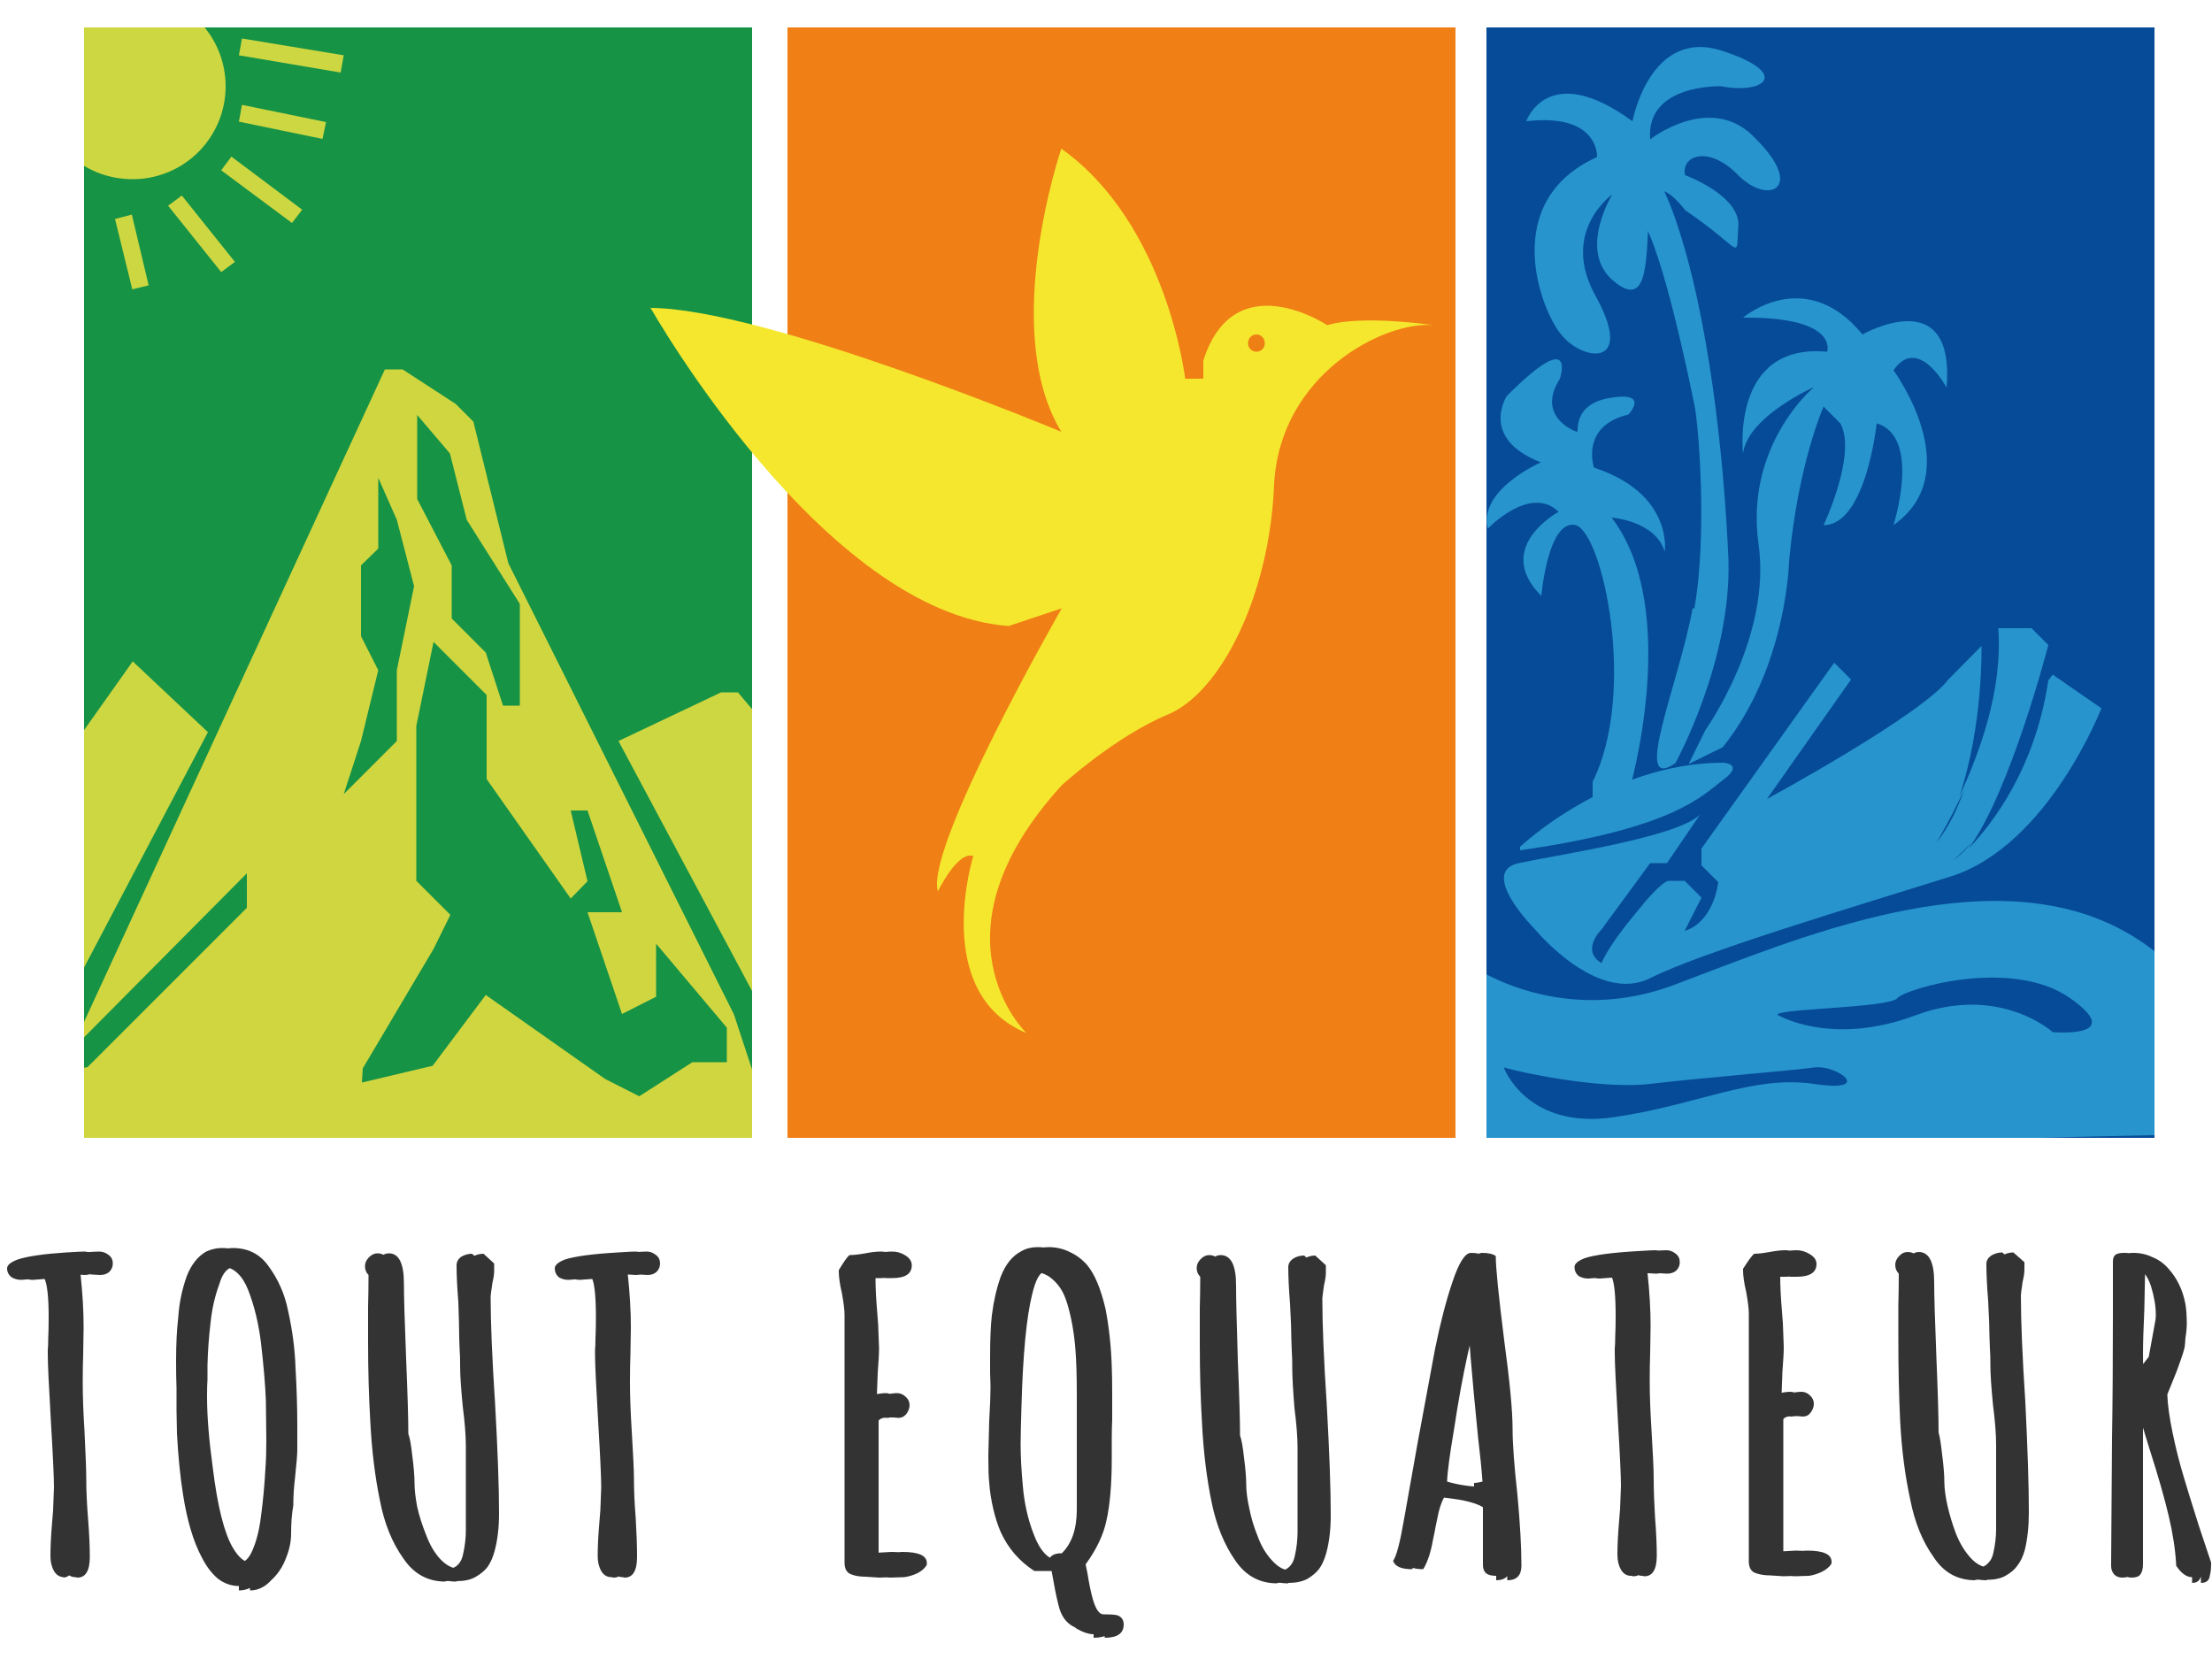 <?xml version="1.0" encoding="UTF-8"?>
<svg version="1.2" viewBox="0 0 500 375" xmlns="http://www.w3.org/2000/svg">
 <defs>
  <clipPath id="cp1">
   <path d="m170 7.7v251h-151v-251z"/>
  </clipPath>
  <clipPath id="cp2">
   <path d="m487 7.7v251h-151v-251z"/>
  </clipPath>
 </defs>
 <style>.text {
		fill: #333;
	}
    @media (prefers-color-scheme: dark) {
        .text {
		    fill: #fff;
		}
    }
    .s1{fill:#169345}.s3{fill:#cdd742}.s7{fill:#064b98}.s8{fill:#2794cd}</style>
 <g transform="translate(0,-1.5)">
  <path class="text" d="m17 358q-1.4 0-2.3-1.4-.8-1.4-.8-3.4 0-3.2.4-7.8l.2-2.5.2-5.2q0-3.3-.7-15-.6-12-.6-15v-1.1q.1-.8.1-2.6v-4.7q0-7-.9-8.9-.6 0-2.5.2l-2.7.2q-1.3 0-2.2-.6-1-.8-1-2 0-1.1 2.3-2 3.4-1.1 12-1.6 3.3-.2 3.9-.2 1.2 0 2.2.8.9.7.9 1.9 0 1.1-.8 1.9-.8.7-2.1.7l-1.7-.1q-.8-.1-1.7-.1h-1q.7 6.5.7 12l-.1 6.2q-.1 2.8-.1 6.3 0 4.6.4 11 .4 8 .4 11 0 3.7.4 8.7.4 5.1.4 8.7 0 4.7-2.8 4.7zm-2.5 0q-1.5 0-2.3-1.4t-.8-3.4q0-3.2.4-7.8l.2-2.5.2-5.2q0-3.3-.7-15-.7-12-.7-15v-1.1q.1-.8.1-2.6.1-1.9.1-4.7 0-7-1-8.9-.5 0-2.5.2l-2.7.2q-1.2 0-2.2-.6-1-.8-1-2 0-1.1 2.4-2 3.3-1.1 11-1.6 3.3-.2 4-.2 1.2 0 2.1.8 1 .7 1 1.9 0 1.1-.9 1.9-.8.7-2 .7l-1.7-.1q-.8-.1-1.8-.1h-.9q.6 6.5.6 12l-.1 6.2q-.1 2.8-.1 6.3 0 4.6.4 11 .5 8 .5 11 0 3.7.4 8.7.4 5.1.4 8.7 0 4.7-2.8 4.7zm42 2q-2.6 0-4.7-1.7-2.1-1.8-3.7-4.8-2.8-5.2-4.1-14-1-6.3-1.5-14l-.1-5.1v-5.2q-.1-2.5-.1-6 0-5.8.5-10 .4-4.7 1.9-9.2 1.6-3.9 4.5-5.6 1.7-.8 3.4-.8 5.2 0 8.1 4.1 3.3 4.5 4.4 10 1.5 6.7 1.7 13 .4 6.9.4 13v5.5q0 1.6-.5 6.2-.4 3.5-.4 6v.4q-.5 2.7-.5 6.4 0 2.7-1.2 5.6-1.1 2.9-3.3 4.9-2.1 2.3-4.8 2.3zm.2-5.3q1.9 0 3.3-3.6 1.1-3.1 1.6-7.7.6-4.6 1-10 .2-2.5.2-6.4l-.1-8.9q-.2-5.2-1.2-13-.8-6.6-2.9-12-.9-2.5-2.4-3.8-1.4-1.4-3.1-1.4-2.4 0-3.5 3.8-1.5 4-2 8.7-.6 5.1-.7 9.7v3.2q-.1 1.3-.1 3.6v.4q0 6.5 1.3 16 1.6 13 4.5 18 2 3.4 4.1 3.4zm-2.7 5.3q-2.6 0-4.8-1.7-2.1-1.8-3.6-4.8-2.8-5.2-4.2-14-1-6.3-1.4-14l-.1-5.1v-5.2q-.1-2.5-.1-6 0-5.8.5-10 .3-4.7 1.9-9.2 1.5-3.9 4.4-5.6 1.8-.8 3.5-.8 5.1 0 8.1 4.1 3.3 4.5 4.3 10 1.6 6.7 1.8 13 .4 6.9.4 13v5.5q0 1.6-.5 6.2-.4 3.5-.4 6v.4q-.6 2.7-.6 6.4 0 2.7-1.1 5.6-1.2 2.9-3.3 4.9-2.1 2.3-4.8 2.3zm.2-5.3q1.9 0 3.2-3.6 1.2-3.1 1.7-7.7.6-4.6.9-10 .2-2.5.2-6.4l-.1-8.9q-.2-5.2-1.1-13-.8-6.6-2.9-12-1-2.5-2.4-3.8-1.5-1.4-3.1-1.4-2.4 0-3.6 3.8-1.4 4-1.9 8.7-.6 5.1-.7 9.7l-.1 3.2q-.1 1.3-.1 3.6v.4q0 6.5 1.4 16 1.5 13 4.5 18 1.9 3.4 4.1 3.4zm49 4.3q-6 0-9.5-5.2-3.7-5.3-5.3-13-1.7-8.2-2.2-18-.5-8.5-.5-18v-8q.1-3.4.1-7.1-.7-.8-.7-2 0-1.1.8-2 .9-.9 2-.9 3.4 0 3.4 6.8 0 4.4.5 17 .5 12 .5 17 .5 1.3.9 5 .5 3.8.5 6.2 0 2.1.6 5.3.7 3.1 2 6.3 1.2 3.3 3.2 5.5 2.1 2.2 4.3 2.2 1.3 0 2.2-.9 1-.9 1.3-2.5.5-2.7.5-5.3v-19q0-3.6-.6-9-.6-6.1-.6-9.2v-.7q0-1.5-.1-2.8l-.1-2.8q0-2.7-.3-8.1-.4-5-.4-8.3 0-1.1 1.1-1.9 1.1-.7 2.5-.7l2.4 2.2v1.6q0 1.2-.4 2.8-.4 2.7-.4 3.1 0 8.8 1 24 .9 16 .9 25 0 4.8-1 8.5-.6 2.2-1.6 3.6-1 1.3-2.8 2.3-1.6.9-4.2.9zm-2.5 0q-6 0-9.5-5.2-3.8-5.3-5.3-13-1.7-8.2-2.2-18-.5-8.5-.5-18v-8q.1-3.4.1-7.1-.8-.8-.8-2 0-1.1.9-2t1.9-.9q3.5 0 3.5 6.8 0 4.4.5 17 .5 12 .5 17 .4 1.3.8 5 .5 3.8.5 6.2 0 2.1.7 5.3.7 3.1 1.9 6.3 1.3 3.3 3.3 5.5t4.2 2.2q1.4 0 2.3-.9t1.2-2.5q.6-2.7.6-5.3v-19q0-3.6-.7-9-.6-6.1-.6-9.2v-.7q0-1.5-.1-2.8l-.1-2.8q0-2.7-.2-8.1-.4-5-.4-8.3 0-1.1 1-1.9 1.2-.7 2.5-.7l2.5 2.2v1.6q0 1.2-.4 2.8-.4 2.7-.4 3.1 0 8.8.9 24 .9 16 .9 25 0 4.8-1 8.5-.5 2.2-1.6 3.6-1 1.3-2.7 2.3-1.6.9-4.2.9zm40-1q-1.4 0-2.3-1.4-.7-1.4-.7-3.4 0-3.2.3-7.8l.2-2.5.2-5.2q0-3.3-.7-15-.6-12-.6-15v-1.1q.1-.8.1-2.6.1-1.9.1-4.7 0-7-1-8.9-.6 0-2.5.2l-2.7.2q-1.3 0-2.2-.6-1-.8-1-2 0-1.1 2.3-2 3.4-1.1 12-1.6 3.3-.2 4-.2 1.1 0 2.1.8.9.7.9 1.9 0 1.1-.8 1.9-.8.7-2 .7l-1.8-.1q-.8-.1-1.7-.1h-1q.7 6.5.7 12l-.1 6.2q-.1 2.8-.1 6.3 0 4.6.4 11 .5 8 .5 11 0 3.7.4 8.7.3 5.1.3 8.7 0 4.7-2.8 4.7zm-2.5 0q-1.5 0-2.3-1.4t-.8-3.4q0-3.2.4-7.8l.2-2.5.2-5.2q0-3.3-.7-15-.7-12-.7-15v-1.1q.1-.8.1-2.6.1-1.9.1-4.7 0-7-.9-8.9-.6 0-2.6.2l-2.7.2q-1.2 0-2.2-.6-.9-.8-.9-2 0-1.1 2.3-2 3.4-1.1 12-1.6 3.2-.2 3.9-.2 1.2 0 2.1.8 1 .7 1 1.9 0 1.1-.9 1.9-.7.7-2 .7l-1.7-.1q-.8-.1-1.8-.1h-.9q.6 6.5.6 12v6.2q-.1 2.8-.1 6.3 0 4.6.3 11 .5 8 .5 11 0 3.7.4 8.7.4 5.1.4 8.7 0 4.7-2.8 4.7zm60-.1q-1.8 0-3.1-.5-1.7-.5-1.7-2.7v-56q0-1.6-.6-4.9-.6-3-.6-4.9v-.3q1.6-2.7 2.4-3.4 1.3 0 3.5-.4 2.1-.4 3.6-.4 1.6 0 3 .9t1.4 2.2q0 2.9-4.4 2.9h-1.3q-.6-.1-1.4-.1-.9 0-1.1.1 0 3.2.4 7.9l.2 2.6.2 5.3q0 1.9-.3 5.6l-.2 5.4 1.4-.3q1.9-.5 3.2-.5 1 0 1.9.8t.9 1.9-.8 2.1q-.7.8-1.7.8l-1.2-.1h-1.3q-1.4 0-2 .7v30l5.4-.3q5.5 0 5.5 2.5v.4q-.6 1.1-2.1 1.9-1.5.7-3 .9l-3.2.1zm-2.5 0q-1.9 0-3.2-.5-1.6-.5-1.6-2.7v-56q0-1.6-.6-4.9-.7-3-.7-4.9v-.3q1.6-2.7 2.4-3.4 1.4 0 3.6-.4 2-.4 3.6-.4 1.5 0 2.9.9 1.5.9 1.5 2.2 0 2.9-4.4 2.9h-1.4q-.6-.1-1.3-.1-.9 0-1.1.1 0 3.2.4 7.9l.2 2.6.2 5.3q0 1.9-.3 5.6l-.2 5.4 1.3-.3q2-.5 3.2-.5 1.1 0 1.9.8.9.8.9 1.9t-.8 2.1q-.6.8-1.7.8l-1.2-.1h-1.2q-1.5 0-2 .7v30l5.4-.3q5.5 0 5.5 2.5v.4q-.6 1.1-2.2 1.9-1.5.7-2.9.9l-3.2.1zm54 13q-1.6 0-4-1.4v-.1q-2.6-1.1-3.7-4.2-.7-2.5-1.2-5.9-.4-2.3-.5-2.7h-4q-5.1-3.3-7.5-8.8-1.1-2.3-1.7-5.3-.7-3-.9-5.9-.2-1.7-.2-6l.2-7.9q.3-5.2.3-7.8l-.1-3.1v-3.7q0-5.8.4-9.3.5-4.8 2-8.7 1.5-4.2 4.6-5.8 1.7-.9 3.6-.9 2.6 0 4.8 1.1 2.2 1 3.9 2.9 2.6 3.1 4.2 10 1.2 6.3 1.4 13 .1 2 .1 6.7v5.2q-.1 2.2-.1 4.6v4.3q0 8.7-1.2 14-1 4.8-4.7 9.9l.4 2q.6 3.7 1.2 5.8 1 3.5 2.4 3.5h.4q1.8 0 2.7.2 1.5.5 1.5 2.1 0 3-4.3 3zm-9.9-17v-.1q.7-1.2 2.6-1.2v.1q3.6-3.3 3.6-10v-26q0-6.2-.3-10-.4-5.4-1.8-10-.6-2.5-1.7-4-1-1.5-2.5-2.6-1.6-1.1-3.5-1.1-1.7 0-2.9 5.1-1.9 7.6-2.4 25-.2 6.7-.2 8.8 0 4.1.5 9.5.5 5.9 2.5 11 1 2.7 2.5 4.3 1.6 1.6 3.6 1.7zm7.4 17q-1.7 0-4.1-1.4v-.1q-2.6-1.1-3.6-4.2-.7-2.5-1.3-5.9-.4-2.3-.5-2.7h-3.9q-5.1-3.3-7.6-8.8-1-2.3-1.7-5.3t-.9-5.9q-.2-1.7-.2-6l.2-7.9q.3-5.2.3-7.8l-.1-3.1v-3.7q0-5.8.4-9.3.6-4.8 2-8.7 1.6-4.2 4.7-5.8 1.6-.9 3.6-.9 2.6 0 4.8 1.1 2.2 1 3.8 2.9 2.6 3.1 4.3 10 1.1 6.3 1.3 13 .1 2 .1 6.7v5.2q-.1 2.2-.1 4.6v4.3q0 8.7-1.1 14t-4.8 9.9l.4 2q.6 3.7 1.3 5.8 1 3.5 2.4 3.5h.4q1.7 0 2.7.2 1.4.5 1.4 2.1 0 3-4.2 3zm-10-17v-.1q.7-1.2 2.7-1.2v.1q3.5-3.3 3.5-10v-26q0-6.2-.3-10-.4-5.4-1.7-10-.7-2.5-1.7-4t-2.5-2.6q-1.7-1.1-3.5-1.1t-2.9 5.1q-1.9 7.6-2.4 25-.2 6.7-.2 8.8 0 4.1.5 9.5.4 5.9 2.5 11 .9 2.7 2.5 4.3 1.5 1.6 3.5 1.7zm54 5.5q-6 0-9.4-5.2-3.8-5.3-5.3-13-1.8-8.2-2.3-18-.4-8.5-.4-18v-8q.1-3.4.1-7.1-.8-.8-.8-2 0-1.1.9-2 .8-.9 1.9-.9 3.5 0 3.5 6.8 0 4.4.4 17 .5 12 .5 17 .5 1.3.9 5 .5 3.8.5 6.2 0 2.1.7 5.3.6 3.1 1.9 6.3 1.2 3.3 3.3 5.5 2 2.2 4.2 2.2 1.4 0 2.2-.9 1-.9 1.3-2.5.6-2.7.6-5.3v-19q0-3.6-.7-9-.6-6.1-.6-9.2v-.7q0-1.5-.1-2.8l-.1-2.8q0-2.7-.3-8.1-.4-5-.4-8.3 0-1.1 1.1-1.9 1.2-.7 2.5-.7l2.4 2.2v1.6q0 1.2-.4 2.8-.4 2.7-.4 3.1 0 8.8 1 24 .9 16 .9 25 0 4.8-1 8.5-.6 2.2-1.6 3.6-1 1.3-2.7 2.3-1.7.9-4.3.9zm-2.5 0q-6 0-9.5-5.2-3.7-5.3-5.3-13-1.7-8.2-2.2-18-.5-8.5-.5-18v-8q.1-3.4.1-7.1-.8-.8-.8-2 0-1.1.9-2t1.9-.9q3.5 0 3.5 6.8 0 4.4.5 17 .5 12 .5 17 .5 1.3.8 5 .5 3.8.5 6.2 0 2.1.7 5.3.7 3.1 1.9 6.3 1.3 3.3 3.3 5.5t4.3 2.2q1.3 0 2.2-.9t1.2-2.5q.6-2.7.6-5.3v-19q0-3.6-.7-9-.5-6.1-.5-9.2v-.7q0-1.5-.1-2.8l-.1-2.8q0-2.7-.3-8.1-.4-5-.4-8.3 0-1.1 1.1-1.9 1.1-.7 2.5-.7l2.4 2.2v1.6q0 1.2-.4 2.8-.4 2.7-.4 3.1 0 8.8 1 24 .8 16 .8 25 0 4.8-.9 8.5-.6 2.2-1.7 3.6-.9 1.3-2.7 2.3-1.6.9-4.2.9zm52-1.7q-1.5 0-2.3-.6-.7-.6-.7-1.9v-13q-1.2-.9-4.7-1.6-3.5-.6-6.5-.8-1.1 2-1.6 4.9l-.4 1.9q-.1.7-.6 3-.4 2.3-1 4t-1.2 2.6q-3.6 0-4.2-1.9 1-1.5 2.4-9l3.2-18q2.1-12 3.8-21 1.9-8.8 3.9-15 2.2-6.6 4.2-6.6 2.1 0 3.1.7 0 3.9 1.9 19 1.9 14 1.9 20 0 5.1 1.1 15 .9 9.7.9 16 0 3.3-3.2 3.3zm-5-21q.8 0 1.9-.3-.2-4.2-.9-10-2.2-22-2.2-27v-.8q-1 1-2.7 8.8-1.7 7.7-3.1 17-1.5 8.8-1.6 12 4.1 1.2 8.6 1.2zm2.5 21q-1.6 0-2.3-.6t-.7-1.9v-13q-1.3-.9-4.7-1.6-3.5-.6-6.6-.8-1.1 2-1.5 4.9l-.4 1.9q-.1.7-.6 3t-1.1 4q-.5 1.7-1.1 2.6-3.7 0-4.3-1.9 1.1-1.5 2.4-9l3.2-18q2.2-12 3.9-21 1.8-8.8 3.9-15 2.2-6.6 4.2-6.6t3.1.7q0 3.9 1.8 19 1.9 14 1.9 20 0 5.1 1.1 15 1 9.7 1 16 0 3.3-3.2 3.3zm-5-21q.7 0 1.9-.3-.3-4.2-1-10-2.2-22-2.2-27v-.8q-.9 1-2.7 8.8-1.6 7.7-3.1 17-1.4 8.8-1.5 12 4 1.2 8.6 1.2zm38 21q-1.4 0-2.3-1.4-.8-1.4-.8-3.4 0-3.2.4-7.8l.2-2.5.2-5.2q0-3.3-.7-15-.6-12-.6-15v-1.1q.1-.8.1-2.6.1-1.9.1-4.7 0-7-1-8.9-.6 0-2.5.2l-2.7.2q-1.3 0-2.2-.6-1-.8-1-2 0-1.1 2.3-2 3.4-1.1 12-1.6 3.3-.2 4-.2 1.1 0 2.1.8.9.7.9 1.9 0 1.1-.8 1.9-.8.7-2.1.7l-1.7-.1q-.8-.1-1.7-.1h-1q.7 6.5.7 12l-.1 6.2q-.1 2.8-.1 6.3 0 4.6.4 11 .5 8 .5 11 0 3.7.3 8.7.4 5.1.4 8.7 0 4.7-2.8 4.7zm-2.5 0q-1.5 0-2.3-1.4t-.8-3.4q0-3.2.4-7.8l.2-2.5.2-5.2q0-3.3-.7-15-.7-12-.7-15v-1.1q.1-.8.1-2.6.1-1.9.1-4.7 0-7-.9-8.9-.6 0-2.6.2l-2.7.2q-1.2 0-2.2-.6-.9-.8-.9-2 0-1.1 2.3-2 3.3-1.1 12-1.6 3.2-.2 3.9-.2 1.2 0 2.1.8 1 .7 1 1.9 0 1.1-.9 1.9-.7.7-2 .7l-1.7-.1q-.8-.1-1.8-.1h-.9q.6 6.5.6 12l-.1 6.2q-.1 2.8-.1 6.3 0 4.6.4 11 .5 8 .5 11 0 3.7.4 8.7.4 5.1.4 8.7 0 4.7-2.8 4.7zm34-.1q-1.9 0-3.2-.5-1.6-.5-1.6-2.7v-56q0-1.6-.6-4.9-.7-3-.7-4.9v-.3q1.6-2.7 2.4-3.4 1.4 0 3.6-.4 2-.4 3.5-.4 1.6 0 3 .9 1.5.9 1.5 2.2 0 2.9-4.5 2.9h-1.3q-.6-.1-1.4-.1t-1 .1q0 3.2.4 7.9l.2 2.6.2 5.3q0 1.9-.3 5.6l-.2 5.4 1.3-.3q2-.5 3.2-.5 1.1 0 1.9.8.9.8.9 1.9t-.8 2.1q-.6.8-1.7.8l-1.2-.1h-1.2q-1.5 0-2 .7v30l5.4-.3q5.5 0 5.5 2.5v.4q-.6 1.1-2.2 1.9-1.5.7-2.9.9l-3.2.1zm-2.6 0q-1.8 0-3.2-.5-1.6-.5-1.6-2.7v-56q0-1.6-.6-4.9-.7-3-.7-4.9v-.3q1.7-2.7 2.5-3.4 1.3 0 3.5-.4 2.1-.4 3.6-.4t3 .9q1.4.9 1.4 2.2 0 2.9-4.4 2.9h-1.4q-.5-.1-1.3-.1-.9 0-1.1.1 0 3.2.4 7.9l.2 2.6.2 5.3q0 1.9-.3 5.6l-.2 5.4 1.4-.3q1.9-.5 3.2-.5 1 0 1.9.8t.9 1.9-.8 2.1q-.7.8-1.8.8l-1.1-.1h-1.3q-1.4 0-2 .7v30l5.4-.3q5.5 0 5.5 2.5v.4q-.6 1.1-2.1 1.9-1.6.7-3 .9l-3.2.1zm49 1.1q-6 0-9.5-5.2-3.8-5.3-5.3-13-1.7-8.2-2.2-18-.5-8.5-.5-18v-8q.1-3.4.1-7.1-.8-.8-.8-2 0-1.1.9-2t1.9-.9q3.5 0 3.5 6.8 0 4.4.5 17 .5 12 .5 17 .4 1.3.8 5 .5 3.8.5 6.2 0 2.1.7 5.3.7 3.1 1.9 6.3 1.3 3.3 3.3 5.5t4.2 2.2q1.4 0 2.3-.9t1.2-2.5q.6-2.7.6-5.3v-19q0-3.6-.7-9-.6-6.1-.6-9.2v-.7q0-1.5-.1-2.8v-2.8q0-2.7-.3-8.1-.4-5-.4-8.3 0-1.1 1-1.9 1.2-.7 2.5-.7l2.5 2.2v1.6q0 1.2-.4 2.8-.4 2.7-.4 3.1 0 8.8 1 24 .8 16 .8 25 0 4.8-.9 8.5-.6 2.2-1.7 3.6-.9 1.3-2.7 2.3-1.6.9-4.2.9zm-2.6 0q-6 0-9.4-5.2-3.8-5.3-5.3-13-1.8-8.2-2.3-18-.4-8.5-.4-18v-8q.1-3.4.1-7.1-.8-.8-.8-2 0-1.1.9-2 .8-.9 1.9-.9 3.5 0 3.5 6.8 0 4.4.4 17 .5 12 .5 17 .5 1.3.9 5 .5 3.8.5 6.2 0 2.1.6 5.3.7 3.1 2 6.3 1.2 3.3 3.3 5.5 2 2.2 4.2 2.2 1.4 0 2.2-.9 1-.9 1.3-2.5.6-2.7.6-5.3v-19q0-3.6-.7-9-.6-6.1-.6-9.2v-.7q0-1.5-.1-2.8l-.1-2.8q0-2.7-.3-8.1-.4-5-.4-8.3 0-1.1 1.1-1.9 1.2-.7 2.5-.7l2.4 2.2v1.6q0 1.2-.4 2.8-.4 2.7-.4 3.1 0 8.8 1 24 .9 16 .9 25 0 4.8-1 8.5-.6 2.2-1.6 3.6-1 1.3-2.7 2.3-1.7.9-4.3.9zm51-.7q-1.8 0-3.5-2.6v-.3q-.3-5.1-1.8-11-1.4-6.3-4.2-15-2.2-6.7-3.6-12v38q0 1.5-.6 2.3-.5.7-2 .7-1.2 0-1.8-.7-.7-.8-.7-1.9v-.8l.2-28q.2-12 .2-28v-12q0-1.1.5-1.5.4-.5 2-.5 2.4 0 4.4 1 2 .8 3.5 2.5 3 3.3 3.9 8.1.3 1.9.3 4.4 0 1.4-.3 3.2-.1 1.7-.2 2.2-.2.9-.9 2.9-.7 1.9-.9 2.5l-2.1 5.2q.1 3.4 1.2 8.7t2.5 9.9q.9 3.1 3.4 11l2.8 8.4v.2q0 1.7-.3 2.8-.2 1.6-2 1.6zm-13-46q1.4-1.3 3.3-3.8l1.4-8.2q.1-.5.1-1.4 0-2.8-1-6.4-.6-1.8-1.6-2.9-.8-1.3-1.8-1.4l-.2 9.7q-.3 6.4-.3 10 0 3.3.1 4.4zm11 46q-1.9 0-3.6-2.6v-.3q-.3-5.1-1.7-11-1.5-6.3-4.3-15-2.1-6.7-3.5-12v38q0 1.5-.6 2.3-.5.7-2.1.7-1.1 0-1.8-.7-.7-.8-.7-1.9v-.8l.2-28q.2-12 .2-28v-12q0-1.1.5-1.5.5-.5 2-.5 2.4 0 4.5 1 2 .8 3.4 2.5 3 3.3 3.9 8.1.4 1.9.4 4.4 0 1.4-.3 3.2-.2 1.7-.3 2.2-.2.9-.9 2.9l-.8 2.5-1.2 2.7-.9 2.5q0 3.4 1.1 8.7 1.2 5.3 2.5 9.9 1 3.1 3.5 11l2.8 8.4v.2q0 1.7-.3 2.8-.3 1.6-2 1.6zm-13-46q1.3-1.3 3.2-3.8l1.5-8.2q.1-.5.1-1.4 0-2.8-1.1-6.4-.6-1.8-1.5-2.9-.9-1.3-1.9-1.4l-.1 9.7q-.3 6.4-.3 10 0 3.3.1 4.4z" aria-label="tout equateur"/>
  <g clip-path="url(#cp1)">
   <path class="s1" d="m170 7.7v251h-151v-251z"/>
   <path d="m16 239 71-154h4l12 7.8 4 4 7.9 32 51 102 7.9 24-4 7.9-158 12-12-28 20-4 36-36v-7.8z" fill="#d0d640"/>
   <path class="s1" d="m82 243 16-27 3.8-7.7-7.7-7.7v-35l3.9-19 12 12v19l19 27 3.8-3.9-3.8-16h3.8l7.8 23h-7.8l7.8 23 7.7-3.9v-12l16 19v7.8h-7.8l-12 7.7-7.7-3.9-27-19-12 16-16 3.8zm7.7-124 3.9 15-3.9 19v16l-12 12 3.9-12 3.9-16-3.9-7.7v-16l3.9-3.8v-16zm12-15 3.8 15 12 19v23h-3.8l-3.9-12-7.7-7.7v-12l-7.8-15v-19z" fill-rule="evenodd"/>
   <path class="s3" d="m13 175 17-24 17 16-30 57h-13zm150-17h3.8l16 19-12 50-31-58zm-133-116c-12 0-21-9.5-21-21 0-12 9.5-21 21-21a21 21 0 110 42z" fill-rule="evenodd"/>
  </g>
  <path class="s3" d="m38 48 3.1-2.3 12 15-3.1 2.3z"/>
  <path class="s3" d="m50 40 2.3-3.1 16 12-2.3 3z"/>
  <path class="s3" d="m54 29 .7-3.8 19 3.9-.8 3.8z"/>
  <path class="s3" d="m54 14 .7-3.8 23 3.8-.7 3.9z"/>
  <path class="s3" d="m26 51 3.8-1 3.8 16-3.7.9z"/>
  <path d="m329 7.7v251h-151v-251z" fill="#f07f15"/>
  <path d="m147 71s39 69 81 72l12-4s-31 54-28 64c0 0 4.4-9.2 8-8 0 0-9.7 31 12 40 0 0-23-22 8-56 0 0 12-11 24-16 12-5 23-27 24-52 1.3-25 25-37 36-36 0 0-16-2.4-24 0 0 0-21-14-28 8v4.1h-4.1s-4.1-35-28-52c0 0-14 41 0 64 0 0-67-28-93-28z" fill="#f5e72e"/>
  <path d="m284 81c-1.1 0-1.9-.9-1.9-1.9 0-1.1.8-2 1.9-2s1.9.9 1.9 2c0 1-.8 1.9-1.9 1.9z" fill="#ee7f15"/>
  <g clip-path="url(#cp2)">
   <path class="s7" d="m487 7.7v251h-151v-251z"/>
   <path class="s8" d="m333 220s20 14 46 3.9c26-9.7 70-29 101-12s16 46 16 46-164 3.1-166 7.8c-2.6 4.6-16-27-16-27zm27-38v-3.8c10-20 2.4-56-3.8-58-6.3-1.5-7.8 16-7.8 16-11-11 3.9-19 3.9-19-6.4-6.3-16 3.8-16 3.8-2.2-8.8 12-15 12-15-14-5.4-7.7-15-7.7-15 16-16 12-3.9 12-3.9-5.5 8.6 3.5 12 3.9 12s-1.1-6.4 7.7-7.7c8.8-1.4 3.9 3.8 3.9 3.8-11 2.6-7.8 12-7.8 12 18 5.9 16 19 16 19-2.1-7-12-7.7-12-7.7 16 21 3.9 62 3.9 62zm50-93s-15 6.7-16 15c0 0-2.9-25 19-23 0 0 2.8-7.9-19-7.7 0 0 14-12 27 3.8 0 0 21-12 19 12 0 0-6.4-12-12-3.9 0 0 17 23 0 35 0 0 6.4-20-3.8-23 0 0-2.4 23-12 23 0 0 7.6-16 3.8-23l-3.8-3.8s-5.8 13-7.8 35c0 0-.5 24-15 42l-7.7 3.8 3.8-7.7s15-21 12-42c-3.1-22 12-35 12-35zm-27 50c3-17 .9-42 0-46-1-4.8-7.1-35-12-42-4.6-7.8.1-22 7.7 0 7.6 22 11 54 12 77 .7 23-12 46-12 46-10 6.9.8-18 3.9-35z" fill-rule="evenodd"/>
   <path class="s8" d="m365 45s-13 8.6-4 24c8.5 16-3.6 14-8.2 8-4.5-5.4-14-30 8.2-40 0 0 .6-10-16-8.1 0 0 4.8-14 24 0 0 0 3.9-21 20-16 16 5.1 10 10 0 8.1 0 0-17-.6-16 12 0 0 14-11 24 0 11 11 2.8 15-4.1 8.1-6.8-7-13-4.3-12 0 0 0 13 4.7 12 12-.5 7.4 1.2 4.9-12-4.1 0 0-7.3-10-8.1 0-.8 10 .2 23-8.1 16s0-20 0-20z"/>
   <path class="s8" d="m464 154 11 7.6s-12 31-34 38c-22 6.9-56 17-68 23-12 6-26-11-26-11s-13-13-3.7-15c9.4-2 36-5.9 41-11l-7.5 11h-3.8l-11 15s-4.8 4.7 0 7.6c0 0 1.4-3.7 7.5-11 6.1-7.7 7.6-7.6 7.6-7.6h3.7l3.8 3.8-3.8 7.5s6.1-1.2 7.6-11l-3.8-3.8v-3.8l30-42 3.8 3.8-19 27s35-19 41-27l7.5-7.6s.4 18-5 34c4.6-9.9 9.8-24 8.8-38h7.5l3.8 3.8s-8.5 33-18 46c5.4-5.7 15-18 18-38zm-20 26c-3.3 7.1-6.3 12-6.3 12 2.7-3.4 4.7-7.5 6.3-12zm1.6 12c-2.4 2.6-4.1 3.9-4.1 3.9 1.4-.9 2.8-2.2 4.1-3.9zm-102 .9s20-19 46-19c0 0 4.7.3 0 3.8-4.8 3.6-11 11-46 16z" fill-rule="evenodd"/>
   <path class="s7" d="m340 243s5.3 14 25 11c19-2.8 31-9.5 45-7.5 14 2.1 5.1-4.5 0-3.7-5.1.7-26 2.4-37 3.7-11 1.3-29-2.5-33-3.7zm62-12s12 7.1 31 0 31 3.8 31 3.8 17 1.5 3.9-7.7-37-2.2-39 0c-1.7 2.3-29 2.4-27 3.9z" fill-rule="evenodd"/>
  </g>
 </g>
</svg>
